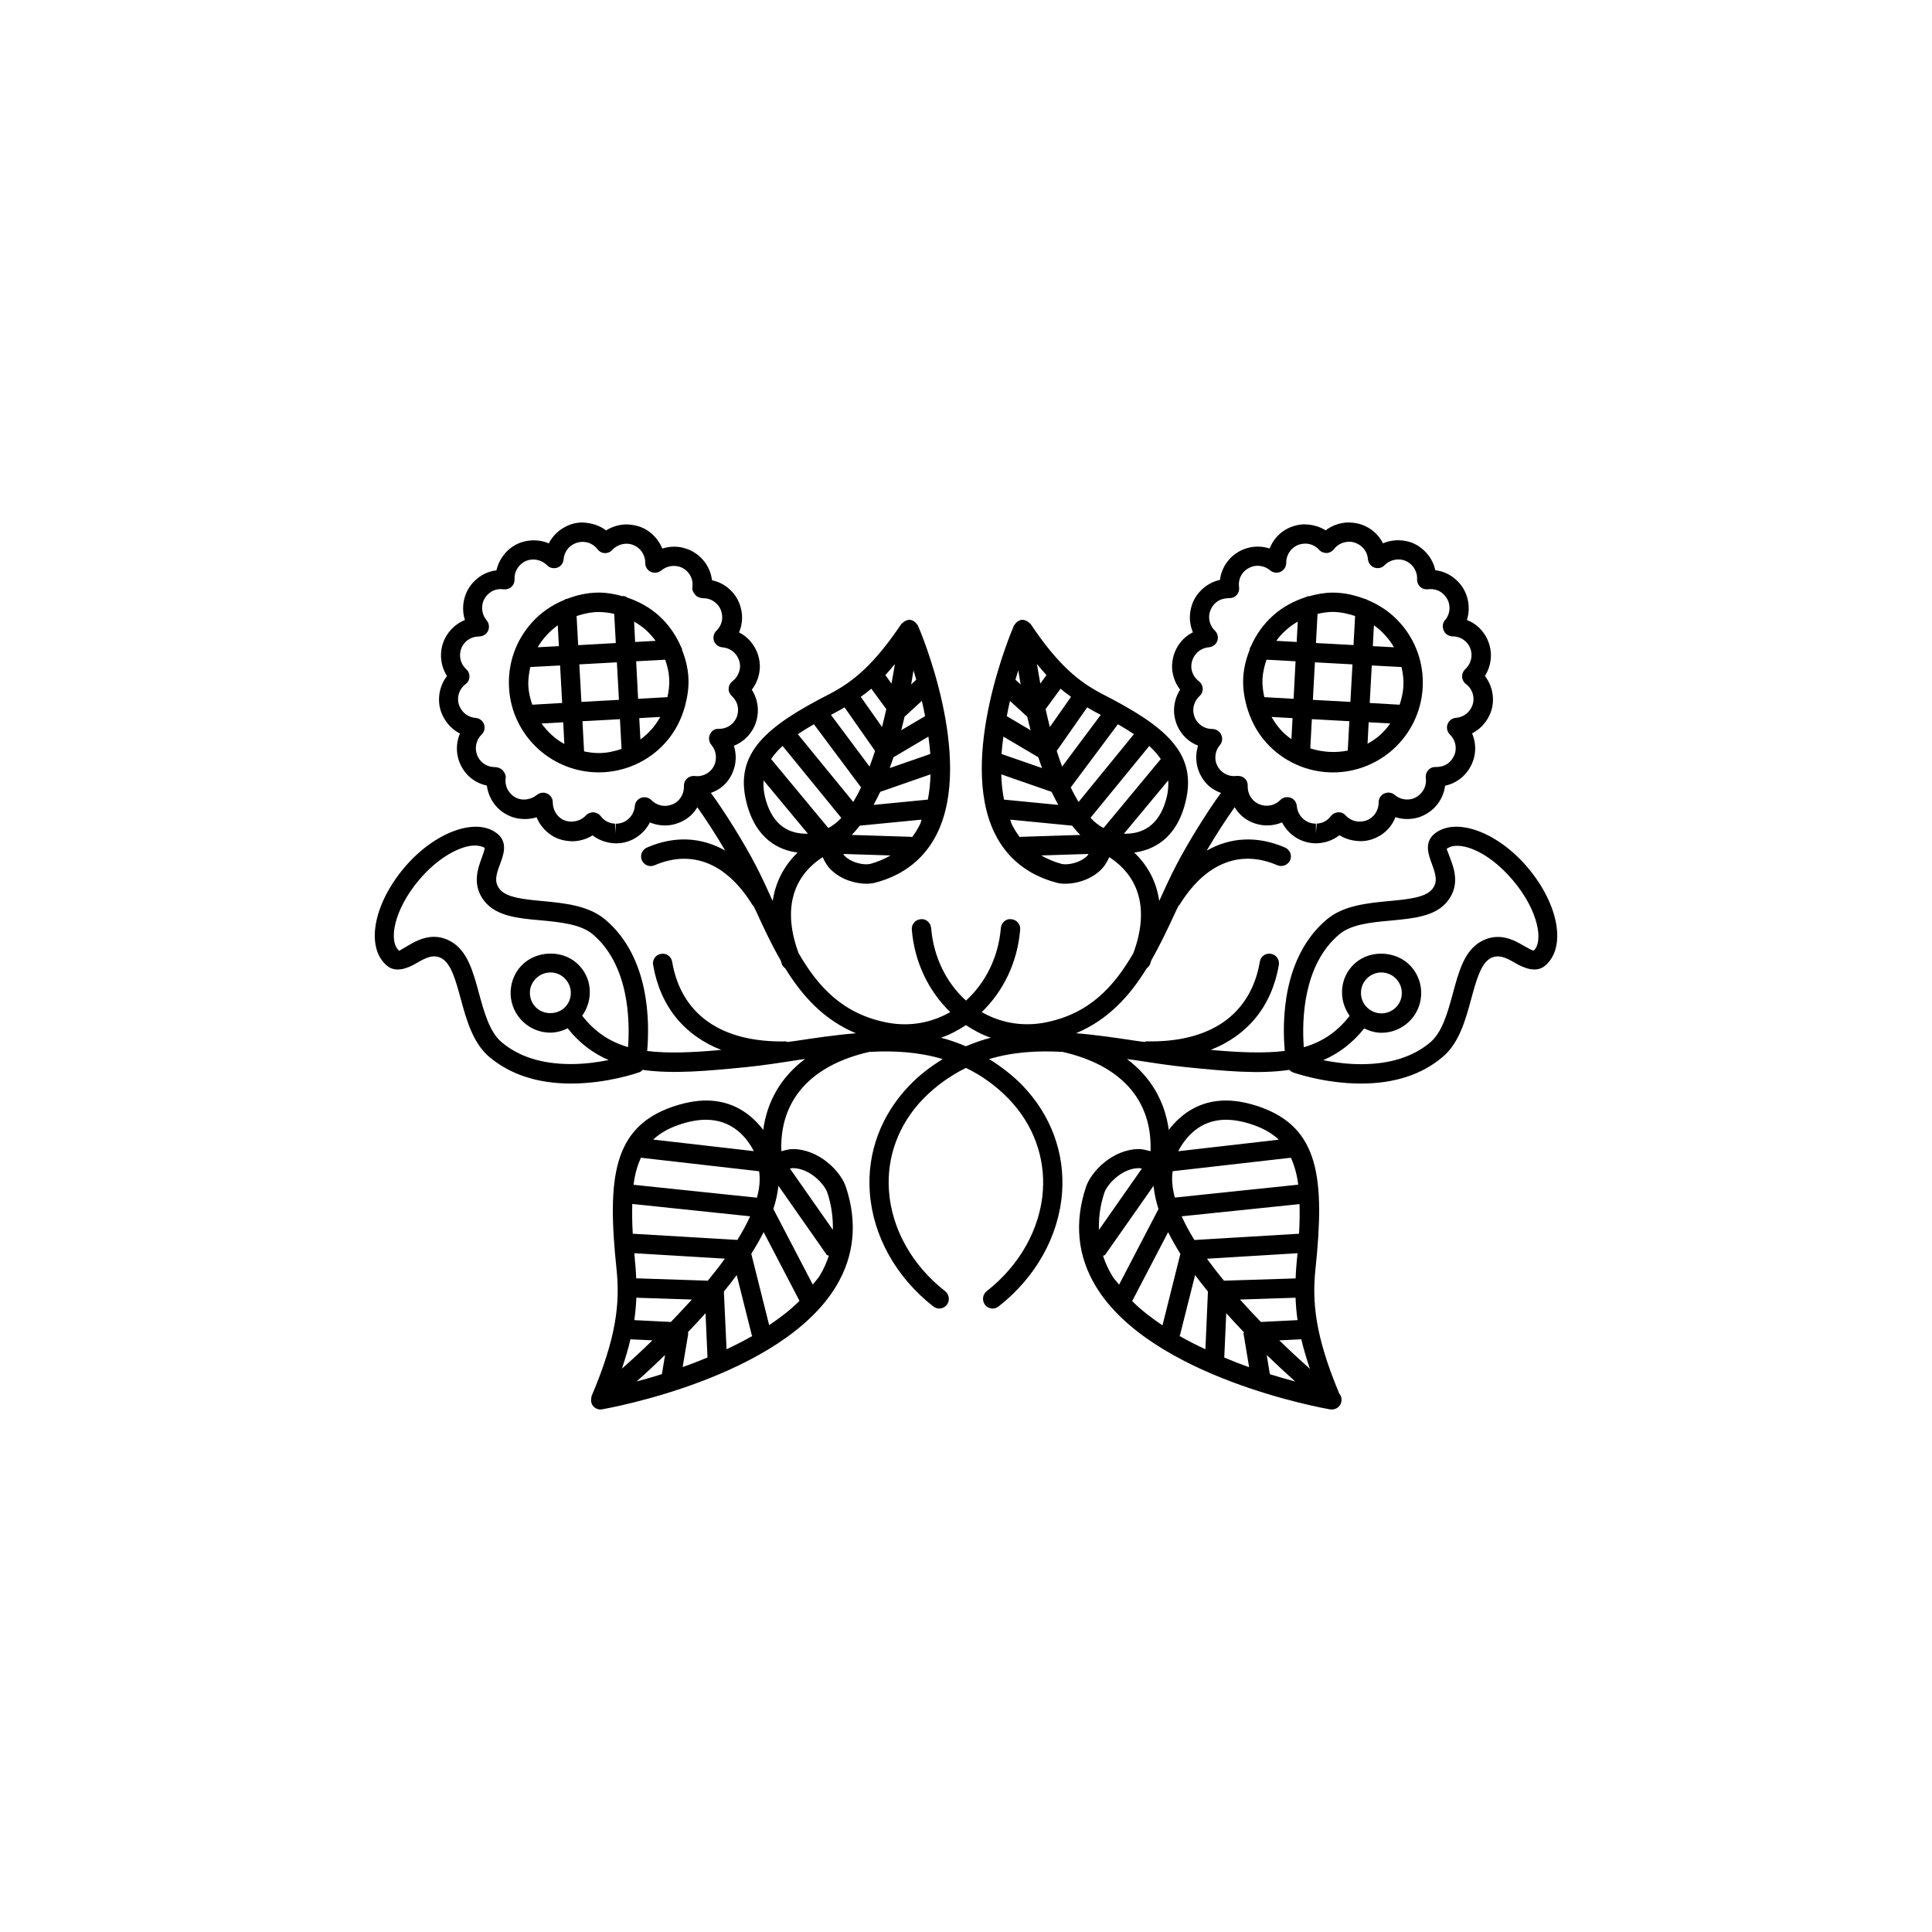 <?xml version="1.0" encoding="utf-8"?>
<!-- Generator: Adobe Illustrator 16.0.4, SVG Export Plug-In . SVG Version: 6.00 Build 0)  -->
<!DOCTYPE svg PUBLIC "-//W3C//DTD SVG 1.1//EN" "http://www.w3.org/Graphics/SVG/1.1/DTD/svg11.dtd">
<svg version="1.1" id="Layer_1" xmlns="http://www.w3.org/2000/svg" xmlns:xlink="http://www.w3.org/1999/xlink" x="0px" y="0px"
	 width="50px" height="50px" viewBox="0 0 50 50" enable-background="new 0 0 50 50" xml:space="preserve">
<g>
	<path d="M39.54,22.456c-0.784-0.93-1.877-1.326-2.421-0.873c-0.269,0.227-0.147,0.543-0.062,0.775
		c0.104,0.283,0.157,0.469,0.008,0.654c-0.178,0.219-0.633,0.262-1.114,0.307c-0.554,0.053-1.181,0.111-1.612,0.475
		c-1.167,0.982-1.154,2.678-1.089,3.404c-0.535,0.066-1.167,0.041-1.917-0.027c0.953-0.375,1.577-1.123,1.764-2.197
		c0.022-0.137-0.066-0.266-0.203-0.289c-0.145-0.025-0.268,0.068-0.289,0.203c-0.235,1.367-1.276,2.1-2.943,2.062
		c-0.016,0-0.023,0.014-0.039,0.016c-0.064-0.01-0.128-0.018-0.193-0.025c-0.516-0.078-1.048-0.158-1.582-0.201
		c0.836-0.35,1.396-0.973,1.827-1.678c0.036-0.027,0.067-0.062,0.087-0.105c0.014-0.033,0.021-0.066,0.032-0.1
		c0.24-0.422,0.447-0.863,0.644-1.289c0.02-0.043,0.039-0.082,0.06-0.125c0.01-0.01,0.022-0.018,0.03-0.029
		c0.666-1.076,1.562-1.439,2.531-1.021c0.125,0.051,0.272-0.004,0.33-0.131c0.055-0.127-0.006-0.271-0.132-0.328
		c-0.718-0.309-1.411-0.27-2.028,0.08c0.25-0.424,0.52-0.84,0.724-1.123c0.047,0.078,0.103,0.15,0.171,0.213
		c0.123,0.113,0.273,0.191,0.436,0.23c0.205,0.051,0.426,0.031,0.619-0.051c0.096,0.186,0.248,0.342,0.439,0.438
		c0.138,0.068,0.287,0.104,0.443,0.104c0.004,0,0.039-0.002,0.043-0.002c0.207-0.011,0.399-0.082,0.561-0.207
		c0.16,0.1,0.354,0.153,0.568,0.153c0.002,0,0.002,0,0.004,0c0.164-0.004,0.328-0.054,0.479-0.144
		c0.186-0.114,0.322-0.28,0.398-0.476c0.199,0.063,0.416,0.065,0.625-0.004c0.158-0.058,0.302-0.149,0.41-0.271
		c0.139-0.149,0.226-0.342,0.25-0.539c0.201-0.045,0.384-0.147,0.521-0.301c0.11-0.123,0.19-0.272,0.231-0.437
		c0.05-0.209,0.029-0.427-0.053-0.617c0.186-0.096,0.338-0.248,0.435-0.44c0.077-0.149,0.112-0.313,0.104-0.483
		c-0.011-0.207-0.082-0.401-0.207-0.562c0.107-0.172,0.164-0.373,0.154-0.582c-0.01-0.17-0.061-0.332-0.146-0.469
		c-0.111-0.185-0.276-0.322-0.475-0.398c0.064-0.198,0.064-0.414-0.003-0.62c-0.053-0.16-0.146-0.304-0.271-0.416
		c-0.149-0.14-0.34-0.228-0.543-0.253c-0.043-0.196-0.146-0.377-0.297-0.516c-0.127-0.117-0.273-0.197-0.438-0.234
		c-0.207-0.047-0.429-0.028-0.619,0.054c-0.095-0.188-0.248-0.342-0.438-0.435c-0.137-0.069-0.291-0.106-0.485-0.104
		c-0.206,0.009-0.399,0.08-0.562,0.203c-0.16-0.101-0.354-0.155-0.574-0.155c-0.002,0-0.004,0-0.006,0
		c-0.168,0.01-0.33,0.061-0.471,0.146c-0.184,0.113-0.32,0.281-0.398,0.479c-0.2-0.066-0.426-0.064-0.619,0.002
		c-0.16,0.053-0.305,0.146-0.418,0.27c-0.139,0.154-0.225,0.342-0.249,0.541c-0.198,0.043-0.378,0.146-0.517,0.299
		c-0.115,0.123-0.195,0.271-0.233,0.438c-0.052,0.211-0.032,0.426,0.05,0.619c-0.188,0.094-0.339,0.245-0.434,0.438
		c-0.073,0.146-0.11,0.313-0.105,0.487c0.012,0.207,0.085,0.399,0.208,0.56c-0.108,0.17-0.165,0.371-0.157,0.58
		c0.012,0.174,0.062,0.336,0.146,0.469c0.111,0.185,0.277,0.322,0.476,0.399c-0.063,0.199-0.065,0.416,0.003,0.617
		c0.051,0.158,0.145,0.304,0.271,0.422c0.094,0.084,0.203,0.142,0.318,0.185c-0.346,0.468-0.865,1.306-1.16,1.877
		c-0.152,0.293-0.295,0.604-0.438,0.92c-0.067-0.485-0.285-0.909-0.646-1.254c0.467-0.062,1.092-0.332,1.33-1.321
		c0.306-1.259-0.524-1.949-2.162-2.785c-0.588-0.308-1.127-0.729-1.849-1.808c-0.01-0.014-0.026-0.021-0.038-0.03
		c-0.013-0.015-0.021-0.021-0.037-0.033c-0.052-0.03-0.104-0.053-0.154-0.045l0,0c-0.002,0-0.002,0-0.002,0s0,0-0.002,0
		c-0.06,0.008-0.105,0.039-0.146,0.08c-0.011,0.01-0.021,0.021-0.026,0.033c-0.008,0.012-0.021,0.021-0.028,0.036
		c-0.06,0.138-1.448,3.406-0.503,5.363c0.318,0.653,0.856,1.09,1.604,1.289c0.069,0.021,0.146,0.028,0.234,0.028
		c0.271,0,0.658-0.099,0.929-0.373c0.09-0.092,0.153-0.201,0.203-0.315c0.808,0.522,1.028,1.397,0.624,2.485
		c-0.505,0.875-1.15,1.578-2.295,1.797c-0.579,0.109-1.145,0.005-1.628-0.272c0.559-0.54,0.925-1.29,0.994-2.133
		c0.013-0.14-0.09-0.258-0.229-0.271c-0.136-0.021-0.258,0.09-0.271,0.229c-0.062,0.752-0.396,1.416-0.902,1.877
		c-0.509-0.461-0.84-1.125-0.902-1.877c-0.013-0.14-0.135-0.248-0.271-0.229c-0.14,0.013-0.24,0.131-0.229,0.271
		c0.068,0.843,0.437,1.593,0.994,2.133c-0.486,0.277-1.05,0.384-1.629,0.272c-1.145-0.219-1.79-0.922-2.295-1.797
		c-0.404-1.088-0.184-1.963,0.624-2.485c0.05,0.114,0.112,0.226,0.203,0.315c0.271,0.274,0.655,0.373,0.929,0.373
		c0.088,0,0.165-0.01,0.232-0.028c0.748-0.199,1.287-0.636,1.604-1.289c0.945-1.957-0.442-5.228-0.503-5.363
		c-0.007-0.017-0.021-0.022-0.027-0.036c-0.008-0.015-0.019-0.023-0.027-0.033c-0.04-0.041-0.088-0.072-0.146-0.08
		c-0.002,0-0.002,0-0.002,0s0,0-0.002,0l0,0c-0.049-0.008-0.104,0.015-0.152,0.045c-0.018,0.011-0.027,0.021-0.043,0.037
		c-0.012,0.011-0.024,0.017-0.033,0.026c-0.723,1.076-1.262,1.5-1.848,1.806c-1.639,0.838-2.469,1.528-2.164,2.787
		c0.239,0.989,0.863,1.262,1.33,1.321c-0.357,0.345-0.574,0.769-0.645,1.254c-0.143-0.313-0.285-0.627-0.438-0.92
		c-0.295-0.571-0.816-1.409-1.162-1.877c0.117-0.043,0.228-0.103,0.322-0.188c0.125-0.114,0.219-0.26,0.268-0.416
		c0.07-0.201,0.068-0.418,0.006-0.617c0.193-0.075,0.359-0.215,0.472-0.396c0.086-0.138,0.138-0.3,0.147-0.479
		c0.009-0.205-0.047-0.404-0.156-0.576c0.123-0.156,0.195-0.352,0.208-0.562c0.005-0.168-0.032-0.336-0.104-0.479
		c-0.096-0.193-0.248-0.35-0.435-0.441c0.082-0.193,0.103-0.406,0.05-0.617c-0.039-0.168-0.117-0.314-0.232-0.438
		c-0.135-0.147-0.309-0.25-0.517-0.295c-0.024-0.201-0.11-0.394-0.251-0.547c-0.113-0.123-0.257-0.218-0.414-0.269
		c-0.197-0.07-0.421-0.07-0.621-0.004C17.06,14,16.92,13.832,16.74,13.718c-0.141-0.087-0.305-0.138-0.521-0.146
		c-0.188,0-0.375,0.055-0.533,0.155c-0.162-0.123-0.367-0.194-0.607-0.205c-0.154,0-0.303,0.035-0.434,0.104
		c-0.191,0.095-0.348,0.248-0.441,0.437c-0.189-0.082-0.41-0.101-0.619-0.053c-0.163,0.036-0.312,0.116-0.438,0.231
		c-0.15,0.142-0.254,0.319-0.299,0.519c-0.203,0.024-0.392,0.112-0.541,0.252c-0.125,0.112-0.219,0.256-0.271,0.416
		c-0.067,0.207-0.067,0.422-0.004,0.618c-0.193,0.076-0.358,0.216-0.472,0.398c-0.088,0.139-0.139,0.301-0.146,0.475
		c-0.01,0.207,0.047,0.406,0.154,0.578c-0.123,0.158-0.196,0.354-0.205,0.562c-0.008,0.17,0.027,0.334,0.104,0.481
		c0.098,0.195,0.249,0.349,0.436,0.443c-0.079,0.19-0.103,0.407-0.051,0.618c0.039,0.16,0.119,0.312,0.229,0.435
		c0.134,0.147,0.31,0.25,0.519,0.295c0.025,0.201,0.112,0.394,0.25,0.545c0.11,0.121,0.254,0.216,0.416,0.272
		c0.201,0.065,0.424,0.065,0.621,0.003c0.077,0.192,0.217,0.36,0.402,0.477c0.146,0.089,0.311,0.138,0.518,0.144
		c0.188,0,0.373-0.055,0.529-0.153c0.159,0.123,0.354,0.194,0.562,0.205c0.004,0,0.037,0.002,0.039,0.002
		c0.158,0,0.308-0.035,0.444-0.104c0.19-0.096,0.345-0.252,0.438-0.438c0.193,0.082,0.418,0.102,0.619,0.051
		c0.162-0.039,0.312-0.117,0.438-0.23c0.068-0.062,0.123-0.135,0.171-0.213c0.203,0.283,0.472,0.697,0.722,1.121
		c-0.617-0.35-1.312-0.389-2.027-0.078c-0.126,0.057-0.186,0.201-0.131,0.328c0.056,0.127,0.203,0.186,0.328,0.131
		c0.967-0.418,1.865-0.057,2.531,1.021c0.008,0.014,0.021,0.02,0.031,0.031c0.02,0.041,0.04,0.08,0.061,0.123
		c0.193,0.426,0.4,0.867,0.643,1.289c0.013,0.033,0.021,0.064,0.031,0.1c0.021,0.045,0.052,0.078,0.088,0.105
		c0.434,0.705,0.99,1.328,1.828,1.678c-0.535,0.043-1.067,0.123-1.584,0.201c-0.063,0.01-0.129,0.018-0.192,0.025
		c-0.017-0.004-0.022-0.016-0.04-0.016c-1.663,0.035-2.707-0.693-2.941-2.062c-0.023-0.135-0.146-0.229-0.289-0.203
		c-0.138,0.023-0.229,0.152-0.203,0.289c0.186,1.074,0.81,1.822,1.763,2.197c-0.751,0.068-1.384,0.094-1.917,0.027
		c0.064-0.727,0.078-2.422-1.089-3.404c-0.433-0.363-1.06-0.422-1.613-0.475c-0.481-0.045-0.937-0.088-1.114-0.307
		c-0.148-0.188-0.097-0.371,0.01-0.654c0.086-0.232,0.205-0.551-0.062-0.775c-0.54-0.455-1.637-0.055-2.42,0.873
		c-0.806,0.957-1.001,2.07-0.446,2.535c0.217,0.184,0.516,0.082,0.773-0.07c0.214-0.127,0.427-0.24,0.641-0.121
		c0.248,0.139,0.367,0.578,0.494,1.045c0.146,0.537,0.312,1.146,0.744,1.51c0.539,0.453,1.25,0.686,2.111,0.686
		c0.947,0,1.736-0.281,1.771-0.293c0.032-0.012,0.06-0.035,0.082-0.061c0.796,0.113,1.7,0.025,2.671-0.07
		c0.44-0.045,0.895-0.113,1.35-0.186c0.062-0.008,0.121-0.018,0.183-0.025c-0.608,0.454-0.979,1.076-1.083,1.834
		c-0.309-0.406-0.784-0.76-1.475-0.76c-0.276,0-0.575,0.059-0.891,0.168c-1.523,0.539-1.678,1.84-1.43,4.197
		c0.088,0.854,0.012,1.738-0.645,3.283c-0.008,0.016-0.004,0.033-0.008,0.049c-0.003,0.018-0.005,0.025-0.005,0.041
		c-0.002,0.061,0.009,0.115,0.046,0.162h0.002c0,0.002,0,0.002,0,0.002c0.049,0.062,0.121,0.094,0.194,0.094
		c0.015,0,0.028-0.002,0.043-0.004c0.188-0.033,4.64-0.832,6.058-3.189c0.469-0.781,0.555-1.646,0.252-2.562
		c-0.129-0.402-0.694-0.984-1.377-0.984c-0.101,0-0.197,0.031-0.295,0.055c-0.048-1.318,0.76-2.225,2.276-2.57
		c0.651-0.037,1.292,0.004,1.901,0.186c-0.299,0.186-0.59,0.398-0.866,0.686c-0.731,0.762-1.095,1.738-1.022,2.76
		c0.08,1.127,0.68,2.203,1.646,2.957c0.045,0.033,0.1,0.053,0.152,0.053c0.073,0,0.146-0.033,0.196-0.096
		c0.085-0.109,0.063-0.268-0.044-0.354c-0.854-0.666-1.385-1.613-1.454-2.6c-0.062-0.877,0.252-1.721,0.884-2.375
		c0.35-0.357,0.723-0.611,1.108-0.803c0.39,0.189,0.76,0.443,1.108,0.803c0.631,0.654,0.943,1.498,0.884,2.375
		c-0.069,0.984-0.601,1.934-1.454,2.6c-0.107,0.086-0.128,0.241-0.043,0.354c0.049,0.062,0.123,0.096,0.196,0.096
		c0.055,0,0.107-0.02,0.152-0.053c0.967-0.754,1.566-1.83,1.646-2.957c0.072-1.021-0.291-1.998-1.022-2.76
		c-0.276-0.283-0.567-0.5-0.866-0.686c0.609-0.184,1.25-0.223,1.902-0.186c1.516,0.346,2.323,1.252,2.275,2.57
		c-0.099-0.023-0.194-0.055-0.297-0.055c-0.681,0-1.244,0.582-1.375,0.984c-0.304,0.92-0.217,1.781,0.252,2.562
		c1.418,2.357,5.869,3.156,6.058,3.189c0.015,0.002,0.028,0.004,0.043,0.004c0.005,0,0.009,0,0.013,0c0.139,0,0.25-0.111,0.25-0.25
		c0-0.062-0.021-0.119-0.06-0.162c-0.63-1.504-0.703-2.377-0.616-3.217c0.248-2.359,0.096-3.658-1.43-4.199
		c-0.312-0.109-0.612-0.168-0.889-0.168c-0.69,0-1.166,0.354-1.477,0.76c-0.104-0.758-0.477-1.38-1.083-1.834
		c0.062,0.01,0.121,0.02,0.183,0.025c0.457,0.07,0.907,0.141,1.35,0.186c0.971,0.098,1.875,0.188,2.67,0.07
		c0.023,0.023,0.051,0.045,0.083,0.061c0.032,0.012,0.821,0.293,1.771,0.293c0.861,0,1.572-0.229,2.111-0.686
		c0.434-0.361,0.598-0.973,0.744-1.51c0.127-0.467,0.246-0.906,0.494-1.045c0.215-0.117,0.428-0.006,0.64,0.121
		c0.259,0.15,0.558,0.254,0.776,0.07C40.541,24.526,40.345,23.413,39.54,22.456z M26.417,21.657c-0.01,0-0.016,0.01-0.023,0.01
		c-0.078-0.102-0.147-0.211-0.209-0.334c-0.019-0.037-0.023-0.082-0.041-0.121l1.602,0.156c0.068,0.086,0.141,0.17,0.213,0.24
		L26.417,21.657z M29.347,18.999l-1.434,1.756c-0.07-0.117-0.139-0.242-0.202-0.377l1.22-1.635
		C29.082,18.831,29.224,18.917,29.347,18.999z M25.913,20.04l1.302,0.453c0.056,0.117,0.113,0.229,0.175,0.338l-1.406-0.137
		C25.94,20.483,25.92,20.265,25.913,20.04z M25.919,19.513c0.01-0.148,0.029-0.301,0.049-0.449l0.903,0.533
		c0.03,0.096,0.063,0.188,0.099,0.281L25.919,19.513z M26.415,17.714l-0.135-0.123c0.023-0.084,0.049-0.164,0.072-0.242
		C26.371,17.464,26.392,17.587,26.415,17.714z M26.577,18.542c0.002,0.002,0.005,0,0.007,0.002c0.026,0.117,0.058,0.236,0.088,0.355
		l-0.616-0.365c0.024-0.135,0.053-0.266,0.082-0.395L26.577,18.542z M30.197,20.62c-0.153,0.635-0.517,0.957-1.075,0.957
		c-0.014,0-0.021-0.002-0.034-0.002l1.146-1.379C30.241,20.329,30.233,20.47,30.197,20.62z M30.041,19.644l-1.481,1.785
		c-0.119-0.062-0.229-0.148-0.338-0.264l1.521-1.859C29.867,19.419,29.965,19.532,30.041,19.644z M28.487,18.501l-0.999,1.338
		c-0.05-0.131-0.095-0.268-0.14-0.406l0.789-1.127c0.051,0.029,0.104,0.064,0.153,0.09C28.364,18.433,28.42,18.466,28.487,18.501z
		 M27.718,18.034l-0.548,0.781c-0.04-0.154-0.075-0.311-0.11-0.463l0.388-0.529C27.539,17.903,27.628,17.968,27.718,18.034z
		 M27.082,17.472l-0.159,0.219c-0.031-0.176-0.062-0.346-0.088-0.506C26.918,17.282,27.003,17.388,27.082,17.472z M27.571,22.368
		c-0.057,0-0.09-0.008-0.104-0.012c-0.195-0.053-0.363-0.129-0.521-0.217l1.224-0.039c-0.012,0.014-0.016,0.029-0.027,0.045
		C27.992,22.298,27.747,22.368,27.571,22.368z M31.573,19.28c0.064-0.074,0.072-0.18,0.031-0.268
		c-0.041-0.092-0.137-0.146-0.233-0.146c-0.173,0-0.328-0.088-0.419-0.236c-0.041-0.064-0.064-0.146-0.07-0.23
		c-0.006-0.146,0.055-0.285,0.163-0.387c0.056-0.051,0.085-0.123,0.081-0.197c-0.004-0.072-0.041-0.143-0.102-0.188
		c-0.112-0.086-0.188-0.223-0.193-0.363c-0.003-0.086,0.016-0.166,0.055-0.244c0.075-0.152,0.228-0.256,0.401-0.27
		c0.099-0.008,0.183-0.072,0.216-0.164c0.033-0.094,0.01-0.197-0.062-0.266c-0.125-0.121-0.176-0.295-0.135-0.465
		c0.021-0.082,0.06-0.154,0.115-0.217c0.094-0.104,0.223-0.158,0.385-0.158c0.002,0,0.002,0,0.002,0
		c0.076,0,0.146-0.025,0.197-0.082c0.051-0.055,0.072-0.129,0.062-0.203c-0.021-0.145,0.022-0.289,0.121-0.396
		c0.057-0.061,0.125-0.104,0.207-0.133c0.16-0.055,0.345-0.018,0.477,0.094c0.075,0.064,0.18,0.078,0.27,0.037
		c0.088-0.043,0.146-0.133,0.145-0.23c-0.003-0.174,0.088-0.338,0.234-0.428c0.066-0.043,0.147-0.066,0.256-0.072
		c0.14,0,0.269,0.059,0.363,0.162c0.051,0.057,0.119,0.08,0.195,0.082c0.074-0.004,0.143-0.041,0.188-0.1
		c0.089-0.117,0.224-0.188,0.396-0.193c0.074,0,0.145,0.02,0.213,0.055c0.153,0.072,0.258,0.227,0.27,0.396
		c0.009,0.098,0.07,0.182,0.162,0.217c0.094,0.035,0.197,0.014,0.267-0.059c0.122-0.125,0.302-0.176,0.474-0.137
		c0.075,0.02,0.146,0.057,0.211,0.115c0.107,0.1,0.166,0.238,0.158,0.387c-0.003,0.074,0.027,0.146,0.082,0.195
		c0.055,0.051,0.133,0.072,0.201,0.062c0.148-0.02,0.293,0.025,0.396,0.123c0.062,0.059,0.106,0.125,0.134,0.203
		c0.056,0.168,0.021,0.35-0.095,0.479c-0.062,0.074-0.068,0.18-0.027,0.268c0.04,0.09,0.136,0.146,0.232,0.146
		c0.17,0,0.324,0.086,0.416,0.233c0.041,0.065,0.065,0.146,0.069,0.229c0.007,0.146-0.053,0.287-0.162,0.388
		c-0.055,0.051-0.084,0.122-0.081,0.196c0.004,0.074,0.04,0.144,0.1,0.188c0.117,0.088,0.188,0.224,0.195,0.367
		c0.004,0.084-0.014,0.164-0.052,0.237c-0.078,0.156-0.229,0.258-0.403,0.271c-0.099,0.008-0.184,0.072-0.217,0.166
		c-0.033,0.092-0.009,0.195,0.062,0.266c0.123,0.117,0.176,0.297,0.137,0.463c-0.021,0.082-0.061,0.154-0.117,0.219
		c-0.092,0.104-0.221,0.158-0.385,0.158c-0.001,0-0.002,0-0.002,0c-0.076-0.004-0.146,0.025-0.196,0.084
		c-0.05,0.055-0.071,0.129-0.062,0.203c0.021,0.139-0.025,0.287-0.125,0.395c-0.055,0.061-0.125,0.107-0.202,0.135
		c-0.159,0.053-0.349,0.018-0.476-0.094c-0.076-0.064-0.182-0.08-0.271-0.037c-0.09,0.041-0.146,0.129-0.146,0.229
		c0.002,0.176-0.086,0.336-0.23,0.426c-0.074,0.047-0.152,0.068-0.262,0.072c-0.139,0-0.269-0.057-0.362-0.16
		c-0.05-0.055-0.103-0.082-0.196-0.082c-0.072,0.006-0.143,0.041-0.188,0.102c-0.088,0.117-0.221,0.188-0.364,0.191l-0.021,0.252
		v-0.25c-0.08,0-0.154-0.018-0.223-0.051c-0.152-0.078-0.258-0.23-0.271-0.402c-0.008-0.102-0.071-0.186-0.166-0.219
		c-0.025-0.01-0.055-0.014-0.084-0.014c-0.064,0-0.131,0.025-0.18,0.076c-0.117,0.121-0.298,0.174-0.465,0.133
		c-0.082-0.02-0.154-0.057-0.216-0.113c-0.108-0.1-0.166-0.236-0.16-0.391c0.003-0.072-0.026-0.145-0.083-0.193
		c-0.055-0.051-0.128-0.064-0.201-0.062c-0.139,0.022-0.291-0.024-0.396-0.121c-0.062-0.057-0.106-0.129-0.136-0.209
		C31.425,19.591,31.461,19.409,31.573,19.28z M21.064,18.743l1.22,1.635c-0.063,0.135-0.132,0.26-0.202,0.377l-1.434-1.754
		C20.771,18.917,20.914,18.831,21.064,18.743z M22.78,20.493l1.302-0.453c-0.007,0.225-0.027,0.443-0.07,0.654l-1.404,0.137
		C22.667,20.722,22.726,20.61,22.78,20.493z M23.941,18.534l-0.618,0.365c0.03-0.119,0.062-0.238,0.088-0.355
		c0.002-0.002,0.005,0,0.007-0.002l0.439-0.404C23.888,18.267,23.915,18.399,23.941,18.534z M23.58,17.714
		c0.023-0.127,0.044-0.25,0.062-0.365c0.022,0.078,0.047,0.158,0.07,0.242L23.58,17.714z M23.124,19.597l0.903-0.533
		c0.021,0.148,0.039,0.301,0.049,0.449l-1.051,0.365C23.06,19.784,23.093,19.692,23.124,19.597z M22.251,21.368l1.6-0.156
		c-0.016,0.039-0.021,0.084-0.041,0.121c-0.06,0.123-0.129,0.232-0.207,0.334c-0.01,0-0.016-0.01-0.023-0.01l-1.539-0.049
		C22.113,21.538,22.183,21.454,22.251,21.368z M22.527,22.356c-0.016,0.004-0.049,0.012-0.104,0.012
		c-0.176,0-0.421-0.07-0.571-0.223c-0.014-0.016-0.018-0.031-0.027-0.045l1.224,0.039C22.89,22.228,22.722,22.304,22.527,22.356z
		 M23.16,17.185c-0.025,0.16-0.057,0.33-0.088,0.506l-0.159-0.219C22.992,17.388,23.077,17.282,23.16,17.185z M22.549,17.823
		l0.388,0.529c-0.035,0.152-0.07,0.309-0.11,0.463l-0.55-0.781C22.367,17.968,22.456,17.903,22.549,17.823z M21.857,18.306
		l0.789,1.127c-0.045,0.141-0.092,0.275-0.142,0.406l-0.999-1.338c0.067-0.037,0.125-0.068,0.196-0.105
		C21.753,18.37,21.806,18.335,21.857,18.306z M20.254,19.306l1.519,1.861c-0.104,0.113-0.219,0.201-0.336,0.262l-1.481-1.785
		C20.03,19.532,20.127,19.419,20.254,19.306z M19.797,20.62c-0.036-0.15-0.044-0.291-0.036-0.424l1.146,1.379
		c-0.014,0-0.021,0.002-0.034,0.002C20.312,21.577,19.951,21.255,19.797,20.62z M17.783,20.146
		c-0.057,0.049-0.086,0.121-0.083,0.191c0.006,0.152-0.052,0.291-0.159,0.393c-0.062,0.057-0.135,0.094-0.218,0.111
		c-0.16,0.045-0.347-0.012-0.464-0.133c-0.067-0.068-0.172-0.094-0.264-0.062c-0.095,0.033-0.158,0.117-0.166,0.218
		c-0.015,0.172-0.117,0.325-0.271,0.403c-0.067,0.033-0.145,0.051-0.223,0.051v0.25l-0.02-0.252
		c-0.146-0.006-0.279-0.075-0.367-0.192c-0.045-0.06-0.113-0.096-0.188-0.101c-0.006,0-0.01,0-0.014,0
		c-0.068,0-0.138,0.029-0.185,0.082c-0.095,0.103-0.224,0.158-0.39,0.158h-0.002c-0.08-0.002-0.158-0.024-0.229-0.065
		c-0.146-0.095-0.234-0.255-0.234-0.431c0.002-0.101-0.057-0.188-0.146-0.229c-0.088-0.043-0.193-0.025-0.27,0.037
		c-0.129,0.109-0.328,0.145-0.472,0.096c-0.083-0.027-0.153-0.074-0.209-0.139c-0.098-0.104-0.144-0.254-0.122-0.395
		c0.01-0.07-0.027-0.145-0.074-0.199c-0.047-0.053-0.133-0.086-0.205-0.086c-0.145,0-0.272-0.057-0.364-0.156
		c-0.058-0.064-0.099-0.141-0.116-0.219c-0.04-0.17,0.014-0.348,0.136-0.467c0.071-0.066,0.097-0.172,0.062-0.264
		c-0.032-0.094-0.117-0.158-0.217-0.166c-0.176-0.014-0.324-0.115-0.403-0.273c-0.037-0.07-0.056-0.15-0.052-0.234
		c0.008-0.146,0.078-0.279,0.195-0.367c0.061-0.045,0.096-0.111,0.1-0.188c0.004-0.073-0.025-0.146-0.08-0.196
		c-0.109-0.101-0.17-0.24-0.162-0.386c0.004-0.086,0.027-0.166,0.07-0.233c0.09-0.146,0.244-0.231,0.424-0.231
		c0.103-0.004,0.188-0.056,0.23-0.146c0.041-0.088,0.027-0.193-0.035-0.269c-0.113-0.134-0.147-0.312-0.095-0.479
		c0.026-0.078,0.071-0.146,0.136-0.205c0.104-0.099,0.246-0.144,0.396-0.121c0.07,0.009,0.146-0.014,0.201-0.063
		c0.055-0.049,0.085-0.121,0.082-0.194c-0.008-0.147,0.051-0.287,0.16-0.388c0.062-0.06,0.134-0.096,0.209-0.114
		c0.168-0.039,0.351,0.012,0.474,0.137c0.067,0.07,0.174,0.093,0.267,0.06c0.092-0.034,0.153-0.119,0.16-0.217
		c0.014-0.173,0.116-0.324,0.274-0.399c0.063-0.033,0.165-0.056,0.237-0.05c0.145,0.004,0.276,0.074,0.365,0.19
		c0.045,0.06,0.112,0.097,0.188,0.101c0.074,0.002,0.146-0.026,0.195-0.082c0.098-0.104,0.226-0.162,0.383-0.162
		c0.002,0,0.002,0,0.002,0c0.088,0.005,0.168,0.029,0.236,0.072c0.146,0.09,0.236,0.254,0.233,0.428
		c-0.001,0.099,0.056,0.188,0.144,0.229c0.09,0.039,0.194,0.025,0.271-0.036c0.132-0.111,0.312-0.147,0.479-0.095
		c0.08,0.027,0.147,0.072,0.202,0.131c0.101,0.109,0.146,0.255,0.123,0.398c-0.011,0.071,0.028,0.145,0.076,0.198
		c0.047,0.056,0.135,0.086,0.206,0.086c0.143,0,0.271,0.058,0.365,0.162c0.056,0.06,0.094,0.131,0.111,0.215
		c0.043,0.168-0.009,0.343-0.135,0.464c-0.07,0.067-0.095,0.172-0.062,0.266c0.033,0.093,0.119,0.156,0.218,0.164
		c0.176,0.015,0.325,0.115,0.403,0.272c0.037,0.074,0.056,0.154,0.053,0.233c-0.01,0.146-0.081,0.283-0.194,0.369
		c-0.06,0.045-0.097,0.113-0.101,0.188c-0.006,0.074,0.025,0.146,0.08,0.197c0.109,0.1,0.17,0.238,0.162,0.381
		c-0.004,0.09-0.027,0.172-0.071,0.238c-0.089,0.146-0.243,0.232-0.427,0.232c-0.11-0.008-0.188,0.053-0.229,0.146
		c-0.042,0.088-0.026,0.191,0.038,0.27c0.111,0.129,0.146,0.311,0.093,0.477c-0.024,0.076-0.069,0.148-0.131,0.203
		c-0.106,0.098-0.26,0.146-0.397,0.123C17.91,20.077,17.837,20.095,17.783,20.146z M14.773,27.538c-0.741,0-1.344-0.189-1.791-0.566
		c-0.312-0.264-0.45-0.77-0.584-1.258c-0.154-0.57-0.301-1.111-0.731-1.35c-0.142-0.08-0.288-0.119-0.438-0.119
		c-0.281,0-0.514,0.135-0.697,0.244c-0.074,0.043-0.188,0.109-0.2,0.119c-0.285-0.24-0.146-1.051,0.509-1.83
		c0.521-0.619,1.104-0.896,1.447-0.896c0.111,0,0.202,0.029,0.255,0.059c0.005,0.039-0.041,0.162-0.069,0.244
		c-0.107,0.287-0.271,0.723,0.069,1.145c0.312,0.383,0.867,0.438,1.456,0.488c0.504,0.049,1.023,0.098,1.338,0.359
		c0.947,0.797,0.967,2.246,0.917,2.922c-0.471-0.137-0.856-0.389-1.187-0.812c0.299-0.416,0.261-0.996-0.129-1.351
		c-0.401-0.369-1.084-0.336-1.453,0.065c-0.187,0.201-0.279,0.465-0.27,0.74c0.012,0.272,0.131,0.526,0.333,0.713
		c0.19,0.174,0.438,0.271,0.695,0.271c0.157,0,0.31-0.045,0.448-0.112c0.308,0.389,0.664,0.649,1.061,0.821
		C15.476,27.489,15.14,27.538,14.773,27.538z M13.886,26.087c-0.104-0.096-0.166-0.227-0.172-0.367
		c-0.007-0.141,0.042-0.273,0.139-0.379c0.102-0.111,0.242-0.174,0.393-0.174c0.132,0,0.258,0.049,0.354,0.139
		c0.217,0.197,0.231,0.533,0.035,0.748C14.445,26.261,14.093,26.276,13.886,26.087z M21.035,33.245l-1.021-1.957
		c0.068-0.205,0.11-0.404,0.131-0.6l1.248,1.783c0.016,0.02,0.039,0.016,0.058,0.027c-0.06,0.18-0.138,0.354-0.239,0.521
		C21.161,33.101,21.09,33.169,21.035,33.245z M16.586,29.962l3.06,0.35c0.031,0.209,0.012,0.438-0.057,0.684l-3.193-0.334
		C16.431,30.38,16.499,30.157,16.586,29.962z M19.414,31.478c-0.091,0.199-0.2,0.402-0.33,0.611l-2.708-0.16
		c-0.017-0.285-0.019-0.537-0.013-0.771L19.414,31.478z M18.318,33.144l-1.854-0.061c-0.005-0.1-0.006-0.201-0.016-0.291
		c-0.015-0.131-0.021-0.238-0.03-0.359l2.342,0.141C18.622,32.765,18.474,32.954,18.318,33.144z M17.363,34.212l-0.947-0.047
		c0.03-0.209,0.045-0.398,0.053-0.58l1.437,0.047C17.726,33.829,17.545,34.022,17.363,34.212z M16.316,34.661l0.568,0.027
		c-0.275,0.27-0.544,0.516-0.789,0.732C16.185,35.151,16.263,34.894,16.316,34.661z M17.212,35.067l-0.082,0.496
		c-0.234,0.074-0.456,0.137-0.654,0.188C16.695,35.558,16.945,35.325,17.212,35.067z M17.802,34.479
		c0.152-0.16,0.305-0.324,0.457-0.494l0.051,1.146c-0.217,0.092-0.432,0.176-0.643,0.248l0.145-0.867
		C17.812,34.501,17.802,34.491,17.802,34.479z M18.734,33.425c0.113-0.141,0.227-0.283,0.332-0.426l0.39,1.555
		c0.002,0.008,0.011,0.012,0.015,0.021c-0.219,0.123-0.44,0.236-0.668,0.344L18.734,33.425z M19.443,32.448
		c0.119-0.188,0.226-0.375,0.32-0.561l0.928,1.779c-0.229,0.229-0.5,0.438-0.785,0.629L19.443,32.448z M17.547,29.118
		c0.259-0.092,0.501-0.139,0.722-0.139c0.683,0,1.054,0.453,1.24,0.812l-2.604-0.299C17.074,29.333,17.285,29.21,17.547,29.118z
		 M21.414,30.872c0.109,0.334,0.146,0.65,0.141,0.957l-1.111-1.586c0.022-0.002,0.048-0.012,0.07-0.012
		C20.961,30.231,21.343,30.653,21.414,30.872z M33.408,29.962c0.088,0.195,0.155,0.418,0.19,0.697l-3.193,0.334
		c-0.066-0.244-0.088-0.473-0.057-0.682L33.408,29.962z M28.786,33.022c-0.104-0.17-0.182-0.344-0.239-0.521
		c0.017-0.014,0.042-0.01,0.056-0.029l1.25-1.783c0.021,0.193,0.062,0.395,0.129,0.6l-1.021,1.959
		C28.904,33.169,28.833,33.103,28.786,33.022z M30.231,31.888c0.095,0.188,0.199,0.373,0.317,0.562l-0.463,1.85
		c-0.284-0.191-0.555-0.396-0.784-0.629L30.231,31.888z M30.538,34.554l0.391-1.555c0.105,0.143,0.219,0.285,0.332,0.426
		l-0.065,1.494c-0.229-0.107-0.451-0.219-0.671-0.344C30.526,34.565,30.536,34.562,30.538,34.554z M32.631,34.212
		c-0.183-0.189-0.362-0.383-0.54-0.58l1.438-0.047c0.007,0.182,0.021,0.371,0.052,0.58L32.631,34.212z M33.547,32.794
		c-0.01,0.092-0.011,0.193-0.016,0.291l-1.854,0.059c-0.156-0.188-0.304-0.379-0.441-0.568l2.345-0.143
		C33.565,32.554,33.56,32.663,33.547,32.794z M31.735,33.985c0.152,0.17,0.305,0.334,0.457,0.494c0,0.012-0.012,0.021-0.01,0.033
		l0.145,0.871c-0.211-0.074-0.426-0.158-0.643-0.25L31.735,33.985z M32.782,35.067c0.268,0.258,0.52,0.49,0.738,0.686
		c-0.199-0.053-0.42-0.115-0.656-0.189L32.782,35.067z M33.108,34.688l0.57-0.027c0.053,0.232,0.131,0.49,0.221,0.764
		C33.651,35.204,33.386,34.958,33.108,34.688z M33.619,31.929l-2.708,0.162c-0.13-0.209-0.239-0.414-0.33-0.613l3.051-0.316
		C33.638,31.392,33.636,31.644,33.619,31.929z M29.481,30.231c0.021,0,0.047,0.01,0.07,0.012l-1.111,1.588
		c-0.008-0.309,0.029-0.625,0.14-0.961C28.651,30.653,29.033,30.231,29.481,30.231z M31.726,28.979c0.222,0,0.463,0.047,0.723,0.139
		c0.263,0.092,0.474,0.215,0.646,0.377l-2.604,0.299C30.681,29.433,31.052,28.979,31.726,28.979z M24.351,26.856
		c0.229-0.076,0.442-0.191,0.646-0.326c0.204,0.135,0.419,0.25,0.646,0.326c-0.22,0.055-0.435,0.133-0.646,0.221
		C24.785,26.989,24.57,26.911,24.351,26.856z M39.692,24.601c-0.041-0.002-0.152-0.066-0.229-0.109
		c-0.187-0.109-0.416-0.244-0.696-0.244c-0.15,0-0.299,0.039-0.438,0.117c-0.431,0.238-0.577,0.779-0.731,1.352
		c-0.134,0.488-0.271,0.994-0.584,1.26c-0.447,0.377-1.05,0.564-1.791,0.564c-0.367,0-0.703-0.049-0.979-0.104
		c0.396-0.172,0.753-0.435,1.061-0.821c0.142,0.067,0.291,0.112,0.448,0.112c0.259,0,0.504-0.097,0.695-0.271
		c0.418-0.383,0.446-1.035,0.063-1.453c-0.369-0.401-1.052-0.437-1.455-0.065c-0.388,0.354-0.426,0.935-0.127,1.351
		c-0.326,0.422-0.716,0.676-1.187,0.812c-0.05-0.674-0.03-2.123,0.917-2.92c0.312-0.265,0.833-0.312,1.337-0.358
		c0.589-0.056,1.146-0.107,1.457-0.49c0.341-0.422,0.181-0.854,0.069-1.146c-0.029-0.08-0.075-0.203-0.084-0.217
		c0.265-0.222,1.022-0.011,1.717,0.812C39.812,23.558,39.951,24.368,39.692,24.601z M35.36,26.054
		c-0.196-0.215-0.182-0.551,0.033-0.748c0.099-0.09,0.225-0.139,0.355-0.139c0.148,0,0.29,0.061,0.393,0.174
		c0.195,0.215,0.183,0.549-0.031,0.746c-0.1,0.09-0.227,0.139-0.358,0.139C35.601,26.226,35.463,26.163,35.36,26.054z"/>
	<path d="M32.261,18.269c0,0.008,0.006,0.012,0.006,0.02c0.097,0.338,0.258,0.656,0.5,0.926c0.439,0.494,1.07,0.775,1.73,0.775
		c0.572,0,1.123-0.211,1.551-0.592c0.463-0.416,0.737-0.986,0.771-1.607c0.033-0.619-0.176-1.215-0.59-1.676
		c-0.237-0.266-0.531-0.463-0.854-0.594c-0.012-0.004-0.019-0.018-0.03-0.018c-0.006,0-0.011,0-0.015,0c0,0,0,0-0.001,0
		c-0.266-0.102-0.545-0.166-0.834-0.166c-0.21,0-0.414,0.037-0.612,0.094c-0.005,0-0.007-0.004-0.011-0.004
		c-0.036,0.002-0.057,0.021-0.085,0.029c-0.31,0.102-0.599,0.256-0.843,0.477c-0.248,0.223-0.438,0.49-0.567,0.787
		c-0.012,0.023-0.032,0.045-0.035,0.076c0,0.006,0.003,0.008,0.003,0.012c-0.092,0.229-0.156,0.473-0.17,0.729
		c-0.014,0.25,0.022,0.494,0.086,0.729C32.261,18.267,32.261,18.267,32.261,18.269z M36.32,17.763
		c-0.009,0.164-0.048,0.32-0.097,0.475l-0.775-0.045l0.054-0.971l0.769,0.041C36.308,17.425,36.33,17.593,36.32,17.763z
		 M34.948,18.165l-0.971-0.053l0.053-0.971l0.972,0.053L34.948,18.165z M33.478,18.085l-0.758-0.043
		c-0.033-0.156-0.056-0.314-0.047-0.479c0.012-0.17,0.051-0.334,0.104-0.49l0.752,0.041L33.478,18.085z M32.908,18.554l0.543,0.031
		l-0.029,0.545c-0.103-0.072-0.198-0.154-0.282-0.248C33.048,18.78,32.974,18.669,32.908,18.554z M33.91,19.368l0.041-0.756
		l0.97,0.053l-0.041,0.76C34.558,19.489,34.224,19.468,33.91,19.368z M35.392,19.247l0.029-0.555l0.559,0.031
		c-0.075,0.105-0.164,0.209-0.266,0.301C35.615,19.112,35.506,19.185,35.392,19.247z M36.076,16.751l-0.547-0.029l0.028-0.539
		c0.106,0.076,0.209,0.164,0.299,0.268C35.94,16.542,36.015,16.644,36.076,16.751z M35.07,15.942l-0.041,0.752l-0.972-0.053
		l0.041-0.754c0.129-0.029,0.262-0.051,0.396-0.051C34.694,15.839,34.886,15.882,35.07,15.942z M33.586,16.087l-0.028,0.527
		l-0.528-0.029c0.071-0.1,0.155-0.193,0.252-0.279C33.374,16.222,33.478,16.149,33.586,16.087z"/>
	<path d="M17.652,16.798c-0.002-0.023-0.021-0.037-0.028-0.059c-0.131-0.303-0.321-0.58-0.574-0.807
		c-0.237-0.213-0.516-0.365-0.812-0.465c-0.033-0.02-0.062-0.041-0.102-0.041c-0.006,0-0.011,0-0.016,0
		c-0.004,0-0.006,0.004-0.012,0.004c-0.197-0.057-0.401-0.094-0.611-0.094c-0.289,0-0.568,0.064-0.834,0.166
		c-0.001,0-0.001,0-0.001,0c-0.004,0-0.009,0-0.015,0c-0.014,0-0.021,0.014-0.03,0.018c-0.322,0.131-0.616,0.328-0.854,0.594
		c-0.414,0.461-0.623,1.057-0.59,1.676c0.033,0.621,0.309,1.191,0.771,1.607c0.428,0.381,0.979,0.592,1.551,0.592
		c0.66,0,1.291-0.281,1.729-0.773c0.242-0.27,0.405-0.588,0.5-0.928c0-0.008,0.008-0.012,0.008-0.02
		c0-0.002-0.002-0.002-0.002-0.004c0.062-0.234,0.101-0.479,0.086-0.729c-0.014-0.256-0.077-0.498-0.17-0.729
		C17.648,16.804,17.652,16.802,17.652,16.798z M13.674,17.763c-0.01-0.17,0.015-0.338,0.05-0.5l0.771-0.041l0.054,0.971
		l-0.773,0.045C13.722,18.083,13.683,17.927,13.674,17.763z M14.993,17.194l0.972-0.053l0.053,0.971l-0.971,0.053L14.993,17.194z
		 M16.464,17.114l0.751-0.041c0.056,0.156,0.095,0.32,0.104,0.49c0.009,0.164-0.012,0.322-0.045,0.479l-0.76,0.043L16.464,17.114z
		 M16.968,16.585l-0.531,0.029l-0.026-0.527c0.106,0.062,0.212,0.135,0.308,0.219C16.81,16.392,16.894,16.485,16.968,16.585z
		 M15.896,15.888l0.041,0.754l-0.974,0.055l-0.041-0.754c0.187-0.061,0.376-0.104,0.574-0.104
		C15.634,15.839,15.767,15.858,15.896,15.888z M14.435,16.183l0.029,0.539l-0.547,0.029c0.062-0.107,0.135-0.209,0.221-0.303
		C14.228,16.347,14.329,16.259,14.435,16.183z M14.015,18.724l0.561-0.031l0.029,0.561c-0.113-0.062-0.225-0.139-0.322-0.229
		C14.179,18.933,14.093,18.831,14.015,18.724z M15.116,19.446l-0.042-0.781l0.97-0.053l0.042,0.77
		c-0.188,0.064-0.385,0.107-0.588,0.107C15.368,19.489,15.241,19.472,15.116,19.446z M16.574,19.138l-0.03-0.553l0.543-0.031
		c-0.065,0.117-0.141,0.229-0.231,0.328C16.769,18.978,16.675,19.063,16.574,19.138z"/>
</g>
</svg>

